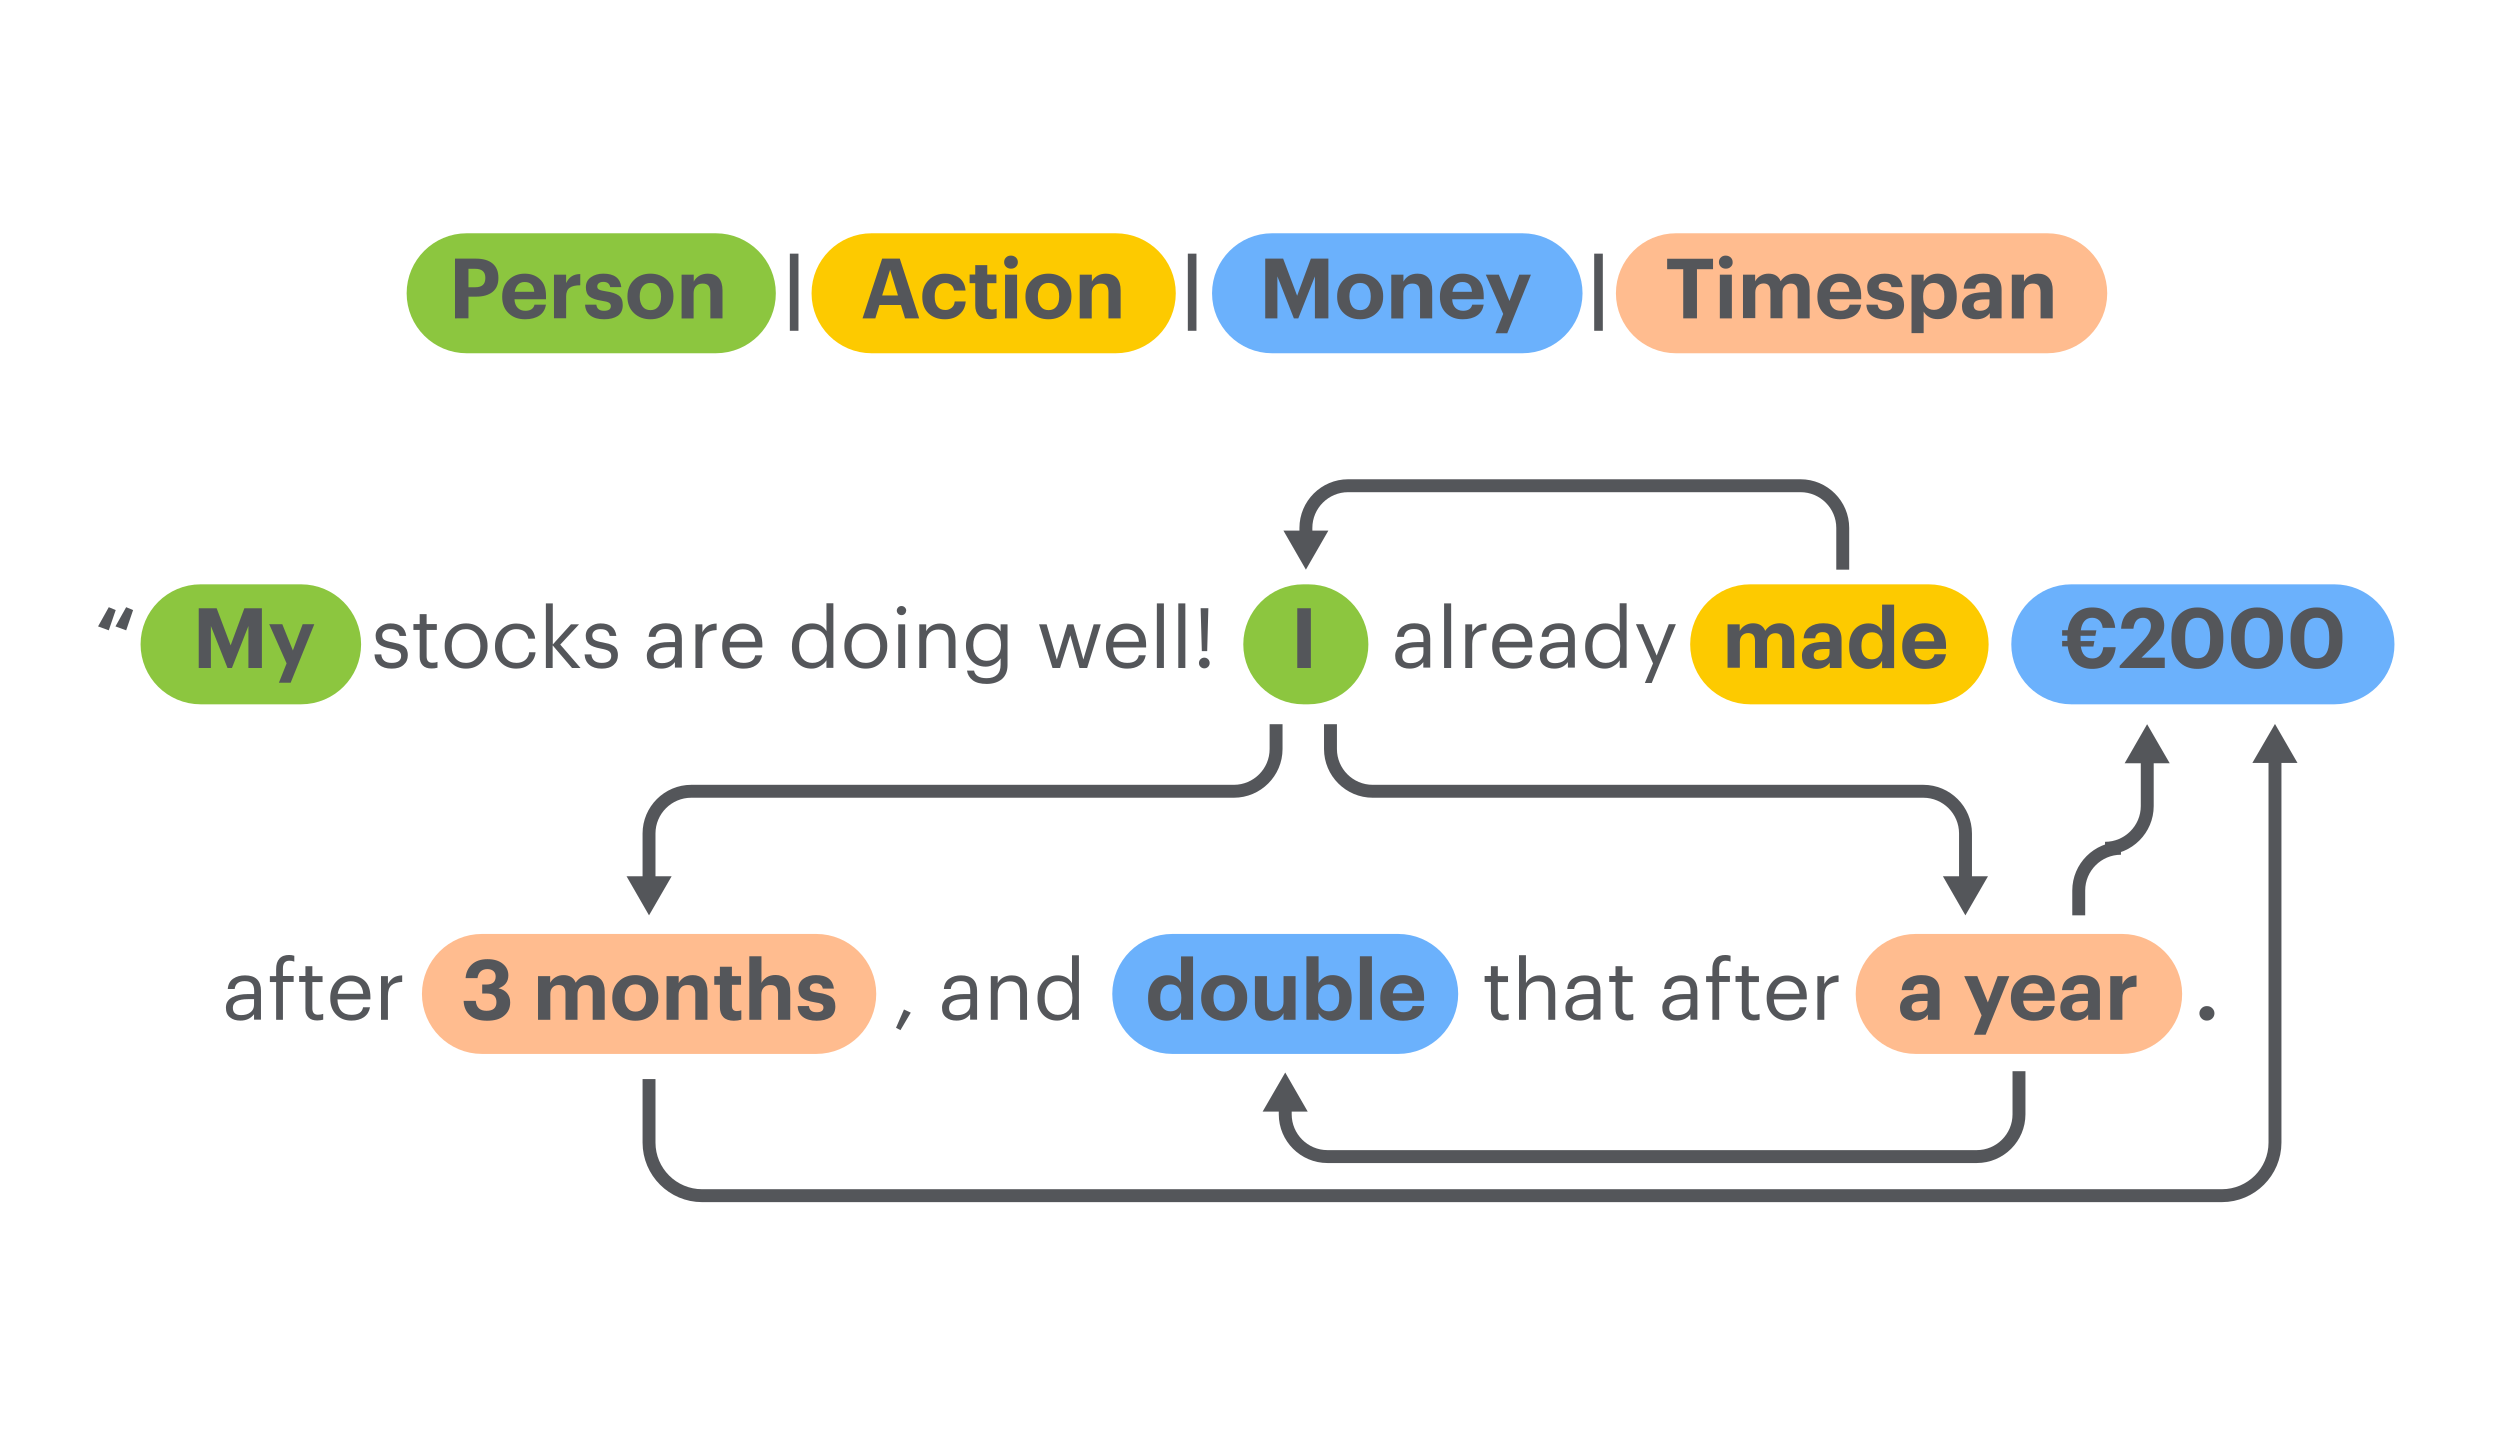 <?xml version="1.0" encoding="utf-8"?>
<!-- Generator: Adobe Illustrator 25.0.1, SVG Export Plug-In . SVG Version: 6.00 Build 0)  -->
<svg version="1.1" xmlns="http://www.w3.org/2000/svg" xmlns:xlink="http://www.w3.org/1999/xlink" x="0px" y="0px"
	 viewBox="0 0 1912.1 1093.6" style="enable-background:new 0 0 1912.1 1093.6;" xml:space="preserve">
<style type="text/css">
	.st0{display:none;fill:#FF0000;}
	.st1{fill:#54565A;}
	.st2{clip-path:url(#SVGID_2_);}
	.st3{clip-path:url(#SVGID_4_);}
	.st4{display:none;}
	.st5{display:inline;}
	.st6{fill:none;stroke:#6BB1FC;stroke-width:57.466;stroke-linecap:round;stroke-miterlimit:10;}
	.st7{fill:none;stroke:#FDCA00;stroke-width:57.466;stroke-linecap:round;stroke-miterlimit:10;}
	.st8{fill:none;stroke:#FFBC8F;stroke-width:57.466;stroke-linecap:round;stroke-miterlimit:10;}
	.st9{fill:none;stroke:#9ED58F;stroke-width:57.466;stroke-linecap:round;stroke-miterlimit:10;}
	.st10{fill:none;stroke:#8CC63F;stroke-width:57.466;stroke-linecap:round;stroke-miterlimit:10;}
	.st11{display:none;fill:none;stroke:#FDCA00;stroke-width:57.466;stroke-linecap:round;stroke-miterlimit:10;}
	.st12{fill:none;stroke:#90FFB1;stroke-width:57.466;stroke-linecap:round;stroke-miterlimit:10;}
	.st13{fill:#8CC63F;stroke:#8CC63F;stroke-width:35.17;stroke-miterlimit:10;}
	.st14{fill:#FDCA00;stroke:#FDCA00;stroke-width:35.17;stroke-miterlimit:10;}
	.st15{fill:#6BB1FC;stroke:#6BB1FC;stroke-width:35.17;stroke-miterlimit:10;}
	.st16{fill:#FFBC8F;stroke:#FFBC8F;stroke-width:35.17;stroke-miterlimit:10;}
	.st17{fill:none;stroke:#54565A;stroke-width:9.881;stroke-miterlimit:10;}
	.st18{fill:#FFBC8F;}
	.st19{opacity:0.25;fill:#E5E5E5;}
	.st20{fill:#FDCA00;}
	.st21{fill:#6BB1FC;}
	.st22{fill:#8CC63F;}
	.st23{fill:none;stroke:#E5E5E5;stroke-width:18;stroke-miterlimit:10;}
	.st24{fill:#E5E5E5;}
</style>
<g id="BG">
</g>
<g id="Tekst">
	<g id="nrom">
	</g>
</g>
<g id="Algo_x5F_1_x5F_Par_x5F_7">
</g>
<g id="Laag_1">
	<g>
		<path class="st13" d="M547.5,252.6H356.9c-15.6,0-28.3-12.7-28.3-28.3v0c0-15.6,12.7-28.3,28.3-28.3h190.6
			c15.6,0,28.3,12.7,28.3,28.3v0C575.9,239.9,563.2,252.6,547.5,252.6z"/>
		<path class="st14" d="M853.4,252.6H666.6c-15.6,0-28.3-12.7-28.3-28.3v0c0-15.6,12.7-28.3,28.3-28.3h186.8
			c15.6,0,28.3,12.7,28.3,28.3v0C881.7,239.9,869.1,252.6,853.4,252.6z"/>
		<path class="st15" d="M1164.4,252.6H972.9c-15.6,0-28.3-12.7-28.3-28.3v0c0-15.6,12.7-28.3,28.3-28.3h191.6
			c15.6,0,28.3,12.7,28.3,28.3v0C1192.7,239.9,1180.1,252.6,1164.4,252.6z"/>
		<path class="st16" d="M1565.8,252.6h-284c-15.6,0-28.3-12.7-28.3-28.3v0c0-15.6,12.7-28.3,28.3-28.3h284
			c15.6,0,28.3,12.7,28.3,28.3v0C1594.1,239.9,1581.4,252.6,1565.8,252.6z"/>
		<g>
			<path class="st1" d="M348,243.5v-45.7h15.8c5.6,0,9.9,1.2,12.9,3.7s4.5,6.1,4.5,10.9v0.3c0,4.7-1.5,8.2-4.5,10.6
				c-3,2.4-7.2,3.6-12.6,3.6h-5.8v16.6H348z M358.3,219.7h5.2c5.2,0,7.7-2.3,7.7-7v-0.3c0-4.5-2.6-6.8-7.7-6.8h-5.2V219.7z"/>
			<path class="st1" d="M401.6,244.2c-5.2,0-9.3-1.5-12.6-4.6c-3.2-3-4.9-7.2-4.9-12.4v-0.5c0-5.2,1.6-9.4,4.9-12.6
				c3.3-3.2,7.4-4.8,12.3-4.8c4.7,0,8.6,1.4,11.7,4.3s4.6,7.1,4.6,12.7v2.6h-24.1c0.1,2.8,0.9,4.9,2.4,6.5c1.4,1.5,3.4,2.3,5.9,2.3
				c4,0,6.3-1.6,7-4.7h8.8c-0.6,3.6-2.2,6.4-5,8.3C409.8,243.2,406.2,244.2,401.6,244.2z M393.7,223.2h14.9c-0.3-5-2.7-7.5-7.3-7.5
				c-2.1,0-3.8,0.6-5.1,1.9C394.9,219,394,220.8,393.7,223.2z"/>
			<path class="st1" d="M423.7,243.5v-33.4h9.3v6.4c2.1-4.6,5.7-6.9,10.8-6.9v8.6c-3.6,0-6.3,0.6-8.1,1.9c-1.8,1.3-2.7,3.5-2.7,6.6
				v16.7H423.7z"/>
			<path class="st1" d="M462,244.2c-4.5,0-8-1-10.5-2.9c-2.5-1.9-3.9-4.7-4-8.3h8.6c0.2,1.6,0.8,2.8,1.7,3.5
				c0.9,0.8,2.3,1.2,4.2,1.2c3.5,0,5.2-1.2,5.2-3.6c0-1.1-0.5-2-1.5-2.6c-1-0.6-2.8-1.1-5.2-1.4c-4.5-0.7-7.7-1.8-9.6-3.3
				s-2.8-3.9-2.8-7.1c0-3.3,1.3-5.9,3.9-7.7c2.6-1.8,5.7-2.7,9.4-2.7c8.4,0,13,3.4,13.8,10.3h-8.5c-0.5-2.7-2.3-4-5.2-4
				c-1.5,0-2.7,0.3-3.5,1c-0.8,0.6-1.2,1.5-1.2,2.5c0,1.1,0.5,1.9,1.4,2.4c0.9,0.5,2.6,0.9,5.1,1.3c4.5,0.6,7.8,1.7,9.9,3.2
				c2.1,1.5,3.1,3.9,3.1,7.3c0,3.6-1.2,6.3-3.7,8.2C469.9,243.3,466.5,244.2,462,244.2z"/>
			<path class="st1" d="M497.5,244.2c-5.1,0-9.3-1.6-12.6-4.7c-3.3-3.1-5-7.3-5-12.4v-0.5c0-5.2,1.7-9.3,5-12.5
				c3.3-3.2,7.5-4.8,12.6-4.8c5.1,0,9.3,1.6,12.6,4.7c3.3,3.1,5,7.3,5,12.4v0.5c0,5.2-1.7,9.4-5,12.5
				C506.8,242.6,502.6,244.2,497.5,244.2z M491.5,234.5c1.4,1.8,3.4,2.7,6,2.7s4.6-0.9,6-2.7s2.1-4.3,2.1-7.5v-0.4
				c0-3.2-0.7-5.7-2.1-7.5c-1.4-1.8-3.4-2.7-6-2.7c-2.6,0-4.6,0.9-6,2.7c-1.4,1.8-2.2,4.2-2.2,7.4v0.5
				C489.3,230.1,490.1,232.6,491.5,234.5z"/>
			<path class="st1" d="M521.3,243.5v-33.4h9.3v5.3c0.9-1.8,2.3-3.2,4.1-4.4c1.9-1.1,4.1-1.7,6.7-1.7c3.5,0,6.2,1.1,8.2,3.2
				c2,2.2,3,5.4,3,9.7v21.3h-9.3v-19.9c0-2.3-0.5-4-1.4-5.1c-0.9-1.1-2.4-1.6-4.5-1.6c-2.1,0-3.8,0.6-5,1.9
				c-1.3,1.3-1.9,3.1-1.9,5.5v19.3H521.3z"/>
			<path class="st1" d="M604.1,253v-59h6.6v59H604.1z"/>
			<path class="st1" d="M659.7,243.5l15-45.7h13.5l14.8,45.7h-10.8l-3.1-10.2h-16.5l-3.1,10.2H659.7z M680.8,206.3l-6.1,19.7h12.1
				L680.8,206.3z"/>
			<path class="st1" d="M722.6,244.2c-5,0-9.1-1.5-12.4-4.5c-3.2-3-4.8-7.2-4.8-12.5v-0.5c0-5.2,1.7-9.4,5-12.6
				c3.3-3.2,7.4-4.8,12.3-4.8c4.3,0,7.8,1,10.8,3.1c2.9,2.1,4.6,5.4,5,9.8h-8.8c-0.6-3.8-2.9-5.7-6.8-5.7c-2.4,0-4.4,0.9-5.8,2.6
				c-1.4,1.7-2.2,4.2-2.2,7.3v0.5c0,3.3,0.7,5.8,2.1,7.6c1.4,1.7,3.4,2.6,6,2.6c1.9,0,3.5-0.6,4.9-1.7c1.3-1.1,2.1-2.7,2.3-4.8h8.4
				c-0.3,4-1.8,7.3-4.6,9.7C731.1,243,727.3,244.2,722.6,244.2z"/>
			<path class="st1" d="M756.6,244.1c-3.5,0-6.2-0.9-8-2.7c-1.8-1.8-2.7-4.4-2.7-7.9v-16.9h-4.3v-6.6h4.3v-7.2h9.2v7.2h7v6.6h-7
				v16.1c0,2.6,1.2,4,3.7,4c1.3,0,2.5-0.2,3.5-0.6v7.2C760.5,243.8,758.6,244.1,756.6,244.1z"/>
			<path class="st1" d="M777,204.1c-1,1-2.3,1.4-3.8,1.4c-1.5,0-2.7-0.5-3.7-1.4s-1.5-2.2-1.5-3.6c0-1.4,0.5-2.7,1.5-3.6
				c1-1,2.2-1.4,3.7-1.4c1.5,0,2.7,0.5,3.8,1.4c1,1,1.5,2.2,1.5,3.6C778.5,201.9,778,203.2,777,204.1z M768.7,243.5v-33.4h9.2v33.4
				H768.7z"/>
			<path class="st1" d="M801.9,244.2c-5.1,0-9.3-1.6-12.6-4.7c-3.3-3.1-5-7.3-5-12.4v-0.5c0-5.2,1.7-9.3,5-12.5s7.5-4.8,12.6-4.8
				c5.1,0,9.3,1.6,12.6,4.7c3.3,3.1,5,7.3,5,12.4v0.5c0,5.2-1.7,9.4-5,12.5C811.3,242.6,807,244.2,801.9,244.2z M796,234.5
				c1.4,1.8,3.4,2.7,6,2.7c2.6,0,4.6-0.9,6-2.7c1.4-1.8,2.1-4.3,2.1-7.5v-0.4c0-3.2-0.7-5.7-2.1-7.5c-1.4-1.8-3.4-2.7-6-2.7
				c-2.6,0-4.6,0.9-6,2.7s-2.2,4.2-2.2,7.4v0.5C793.8,230.1,794.5,232.6,796,234.5z"/>
			<path class="st1" d="M825.8,243.5v-33.4h9.3v5.3c0.9-1.8,2.3-3.2,4.1-4.4c1.9-1.1,4.1-1.7,6.7-1.7c3.4,0,6.2,1.1,8.2,3.2
				c2,2.2,3,5.4,3,9.7v21.3h-9.3v-19.9c0-2.3-0.5-4-1.4-5.1c-0.9-1.1-2.4-1.6-4.5-1.6c-2.1,0-3.8,0.6-5,1.9
				c-1.3,1.3-1.9,3.1-1.9,5.5v19.3H825.8z"/>
			<path class="st1" d="M908.5,253v-59h6.6v59H908.5z"/>
			<path class="st1" d="M967.7,243.5v-45.7h13.7l10.7,28.4l10.5-28.4h13.4v45.7h-10.3v-32.1l-12.7,32.1h-3.4L977,211.4v32.1H967.7z"
				/>
			<path class="st1" d="M1040.3,244.2c-5.1,0-9.3-1.6-12.6-4.7c-3.3-3.1-5-7.3-5-12.4v-0.5c0-5.2,1.7-9.3,5-12.5s7.5-4.8,12.6-4.8
				c5.1,0,9.3,1.6,12.6,4.7c3.3,3.1,5,7.3,5,12.4v0.5c0,5.2-1.7,9.4-5,12.5C1049.6,242.6,1045.4,244.2,1040.3,244.2z M1034.3,234.5
				c1.4,1.8,3.4,2.7,6,2.7c2.6,0,4.6-0.9,6-2.7s2.1-4.3,2.1-7.5v-0.4c0-3.2-0.7-5.7-2.1-7.5c-1.4-1.8-3.4-2.7-6-2.7
				c-2.6,0-4.6,0.9-6,2.7c-1.4,1.8-2.2,4.2-2.2,7.4v0.5C1032.2,230.1,1032.9,232.6,1034.3,234.5z"/>
			<path class="st1" d="M1064.1,243.5v-33.4h9.3v5.3c0.9-1.8,2.3-3.2,4.1-4.4c1.9-1.1,4.1-1.7,6.7-1.7c3.5,0,6.2,1.1,8.2,3.2
				c2,2.2,3,5.4,3,9.7v21.3h-9.3v-19.9c0-2.3-0.5-4-1.4-5.1c-0.9-1.1-2.4-1.6-4.5-1.6c-2.1,0-3.8,0.6-5,1.9
				c-1.3,1.3-1.9,3.1-1.9,5.5v19.3H1064.1z"/>
			<path class="st1" d="M1118.8,244.2c-5.2,0-9.3-1.5-12.6-4.6c-3.2-3-4.9-7.2-4.9-12.4v-0.5c0-5.2,1.6-9.4,4.9-12.6
				s7.4-4.8,12.3-4.8c4.7,0,8.6,1.4,11.7,4.3s4.6,7.1,4.6,12.7v2.6h-24.1c0.1,2.8,0.9,4.9,2.4,6.5c1.4,1.5,3.4,2.3,5.9,2.3
				c4,0,6.3-1.6,7-4.7h8.8c-0.6,3.6-2.2,6.4-5,8.3C1127,243.2,1123.3,244.2,1118.8,244.2z M1110.9,223.2h14.9
				c-0.3-5-2.7-7.5-7.3-7.5c-2.1,0-3.8,0.6-5.1,1.9C1112.1,219,1111.2,220.8,1110.9,223.2z"/>
			<path class="st1" d="M1143.8,254.9l5.9-14.8l-13.3-30h10l8.1,20.1l7.5-20.1h8.9l-18.1,44.8H1143.8z"/>
			<path class="st1" d="M1219.3,253v-59h6.6v59H1219.3z"/>
			<path class="st1" d="M1287.4,243.5v-37.6h-12.3v-8h35.1v8h-12.3v37.6H1287.4z"/>
			<path class="st1" d="M1323.7,204.1c-1,1-2.3,1.4-3.8,1.4c-1.5,0-2.7-0.5-3.7-1.4c-1-1-1.5-2.2-1.5-3.6c0-1.4,0.5-2.7,1.5-3.6
				c1-1,2.2-1.4,3.7-1.4c1.5,0,2.7,0.5,3.8,1.4c1,1,1.5,2.2,1.5,3.6C1325.3,201.9,1324.8,203.2,1323.7,204.1z M1315.4,243.5v-33.4
				h9.2v33.4H1315.4z"/>
			<path class="st1" d="M1333.1,243.5v-33.4h9.3v5.1c0.9-1.7,2.2-3.1,4-4.2s3.9-1.7,6.2-1.7c4.6,0,7.8,1.9,9.3,5.8
				c2.6-3.9,6.3-5.8,11.2-5.8c3.3,0,5.9,1.1,8,3.2c2,2.1,3,5.3,3,9.6v21.4h-9.2v-20.4c0-4.1-1.7-6.2-5.2-6.2c-1.9,0-3.4,0.6-4.6,1.8
				c-1.2,1.2-1.8,2.9-1.8,5v19.7h-9.2v-20.4c0-4.1-1.7-6.2-5.2-6.2c-1.9,0-3.4,0.6-4.6,1.8c-1.2,1.2-1.8,2.9-1.8,5v19.7H1333.1z"/>
			<path class="st1" d="M1407.5,244.2c-5.2,0-9.3-1.5-12.6-4.6c-3.2-3-4.9-7.2-4.9-12.4v-0.5c0-5.2,1.6-9.4,4.9-12.6
				s7.4-4.8,12.3-4.8c4.7,0,8.6,1.4,11.7,4.3s4.6,7.1,4.6,12.7v2.6h-24.1c0.1,2.8,0.9,4.9,2.4,6.5c1.4,1.5,3.4,2.3,5.9,2.3
				c4,0,6.3-1.6,7-4.7h8.8c-0.6,3.6-2.2,6.4-5,8.3C1415.7,243.2,1412,244.2,1407.5,244.2z M1399.6,223.2h14.9
				c-0.3-5-2.7-7.5-7.3-7.5c-2.1,0-3.8,0.6-5.1,1.9C1400.7,219,1399.9,220.8,1399.6,223.2z"/>
			<path class="st1" d="M1442,244.2c-4.5,0-8-1-10.5-2.9c-2.5-1.9-3.9-4.7-4-8.3h8.6c0.2,1.6,0.8,2.8,1.7,3.5
				c0.9,0.8,2.3,1.2,4.2,1.2c3.5,0,5.2-1.2,5.2-3.6c0-1.1-0.5-2-1.5-2.6c-1-0.6-2.8-1.1-5.2-1.4c-4.5-0.7-7.7-1.8-9.6-3.3
				s-2.8-3.9-2.8-7.1c0-3.3,1.3-5.9,3.9-7.7c2.6-1.8,5.7-2.7,9.4-2.7c8.4,0,13,3.4,13.8,10.3h-8.5c-0.5-2.7-2.3-4-5.2-4
				c-1.5,0-2.7,0.3-3.5,1c-0.8,0.6-1.2,1.5-1.2,2.5c0,1.1,0.5,1.9,1.4,2.4c0.9,0.5,2.6,0.9,5.1,1.3c4.5,0.6,7.8,1.7,9.9,3.2
				c2.1,1.5,3.1,3.9,3.1,7.3c0,3.6-1.2,6.3-3.7,8.2C1450,243.3,1446.5,244.2,1442,244.2z"/>
			<path class="st1" d="M1462,254.9v-44.8h9.3v5.2c1-1.7,2.4-3.1,4.3-4.3c1.9-1.1,4-1.7,6.4-1.7c4.3,0,7.8,1.5,10.5,4.5
				s4.1,7.2,4.1,12.6v0.5c0,5.4-1.4,9.6-4.1,12.6c-2.7,3.1-6.2,4.6-10.5,4.6c-2.5,0-4.6-0.5-6.5-1.6c-1.9-1.1-3.3-2.5-4.2-4.2v16.5
				H1462z M1479.2,237c2.6,0,4.5-0.9,5.9-2.6c1.4-1.7,2-4.2,2-7.4v-0.5c0-3.3-0.7-5.8-2.2-7.5c-1.4-1.7-3.4-2.6-5.8-2.6
				c-2.5,0-4.5,0.9-6,2.6c-1.5,1.7-2.2,4.2-2.2,7.5v0.5c0,3.3,0.7,5.8,2.2,7.4C1474.5,236.1,1476.6,237,1479.2,237z"/>
			<path class="st1" d="M1511.7,244.2c-3.3,0-6-0.8-8-2.5c-2.1-1.7-3.1-4.2-3.1-7.5c0-7.2,5.8-10.7,17.4-10.7h3.8v-1.3
				c0-2.1-0.4-3.6-1.2-4.6c-0.8-1-2.2-1.5-4.2-1.5c-3.4,0-5.3,1.6-5.7,4.7h-8.8c0.3-3.8,1.7-6.6,4.5-8.6c2.7-1.9,6.2-2.9,10.5-2.9
				c9.3,0,14,4.1,14,12.4v21.8h-9v-4C1519.5,242.6,1516.2,244.2,1511.7,244.2z M1514.4,237.7c2.1,0,3.8-0.5,5.2-1.6
				c1.4-1.1,2-2.5,2-4.3V229h-3.6c-2.8,0-4.9,0.4-6.4,1.1c-1.4,0.7-2.1,1.9-2.1,3.6C1509.6,236.4,1511.2,237.7,1514.4,237.7z"/>
			<path class="st1" d="M1538.7,243.5v-33.4h9.3v5.3c0.9-1.8,2.3-3.2,4.1-4.4c1.9-1.1,4.1-1.7,6.7-1.7c3.5,0,6.2,1.1,8.2,3.2
				c2,2.2,3,5.4,3,9.7v21.3h-9.3v-19.9c0-2.3-0.5-4-1.4-5.1c-0.9-1.1-2.4-1.6-4.5-1.6c-2.1,0-3.8,0.6-5,1.9
				c-1.3,1.3-1.9,3.1-1.9,5.5v19.3H1538.7z"/>
		</g>
	</g>
	<path class="st15" d="M1069.4,788.5H896.6c-15.6,0-28.3-12.7-28.3-28.3v0c0-15.6,12.7-28.3,28.3-28.3h172.8
		c15.6,0,28.3,12.7,28.3,28.3v0C1097.7,775.9,1085,788.5,1069.4,788.5z"/>
	<path class="st16" d="M624.3,788.5H368.6c-15.6,0-28.3-12.7-28.3-28.3v0c0-15.6,12.7-28.3,28.3-28.3h255.7
		c15.6,0,28.3,12.7,28.3,28.3v0C652.6,775.9,639.9,788.5,624.3,788.5z"/>
	<path class="st16" d="M1623.1,788.5h-157.9c-15.6,0-28.3-12.7-28.3-28.3v0c0-15.6,12.7-28.3,28.3-28.3h157.9
		c15.6,0,28.3,12.7,28.3,28.3v0C1651.5,775.9,1638.8,788.5,1623.1,788.5z"/>
	<path class="st13" d="M230.3,521.1h-76.9c-15.6,0-28.3-12.7-28.3-28.3v0c0-15.6,12.7-28.3,28.3-28.3h76.9
		c15.6,0,28.3,12.7,28.3,28.3v0C258.6,508.4,245.9,521.1,230.3,521.1z"/>
	<path class="st15" d="M1785.5,521.1h-201.3c-15.6,0-28.3-12.7-28.3-28.3v0c0-15.6,12.7-28.3,28.3-28.3h201.3
		c15.6,0,28.3,12.7,28.3,28.3v0C1813.9,508.4,1801.2,521.1,1785.5,521.1z"/>
	<path class="st14" d="M1475.1,521.1h-136.5c-15.6,0-28.3-12.7-28.3-28.3v0c0-15.6,12.7-28.3,28.3-28.3h136.5
		c15.6,0,28.3,12.7,28.3,28.3v0C1503.4,508.4,1490.7,521.1,1475.1,521.1z"/>
	<path class="st13" d="M1000.7,521.1h-3.9c-15.6,0-28.3-12.7-28.3-28.3v0c0-15.6,12.7-28.3,28.3-28.3h3.9
		c15.6,0,28.3,12.7,28.3,28.3v0C1029.1,508.4,1016.4,521.1,1000.7,521.1z"/>
	<g>
		<path class="st1" d="M83.2,482.1l-8.2-3l8.2-14.7l5.3,2.2L83.2,482.1z M96.5,482.1l-8.2-3l8.2-14.7l5.3,2.2L96.5,482.1z"/>
		<path class="st1" d="M152,510.9v-45.7h13.7l10.7,28.4l10.5-28.4h13.4v45.7h-10.3v-32.1l-12.6,32.1H174l-12.7-32.1v32.1H152z"/>
		<path class="st1" d="M213.3,522.2l5.9-14.8l-13.3-30h10l8.1,20.1l7.5-20.1h8.9l-18.1,44.8H213.3z"/>
		<path class="st1" d="M299.5,511.4c-4,0-7.1-1-9.4-2.9c-2.3-1.9-3.5-4.6-3.7-8h5.2c0.4,4.3,3,6.5,7.9,6.5c4.9,0,7.3-1.8,7.3-5.3
			c0-1.7-0.6-2.9-1.8-3.7c-1.2-0.8-3.2-1.4-6-1.9c-4.3-0.8-7.4-1.9-9.1-3.4c-1.7-1.4-2.6-3.6-2.6-6.5s1.2-5.2,3.5-6.9
			c2.3-1.7,4.9-2.5,7.8-2.5c7.2,0,11.3,3.2,12.1,9.6h-5.1c-0.4-1.8-1.1-3.2-2.2-4c-1.1-0.8-2.7-1.2-4.8-1.2c-1.9,0-3.5,0.4-4.6,1.3
			c-1.1,0.9-1.7,2-1.7,3.5c0,1.5,0.5,2.7,1.6,3.4s3.1,1.4,6.2,1.9c2,0.4,3.6,0.8,4.8,1.1c1.2,0.4,2.4,0.9,3.6,1.6
			c1.2,0.7,2,1.7,2.6,2.8c0.5,1.2,0.8,2.6,0.8,4.3c0,3.1-1.1,5.6-3.2,7.4C306.5,510.5,303.5,511.4,299.5,511.4z"/>
		<path class="st1" d="M330,511.3c-2.9,0-5.2-0.8-6.7-2.4c-1.5-1.6-2.3-3.7-2.3-6.5v-20.6h-4.8v-4.5h4.8v-7.6h5.3v7.6h7.8v4.5h-7.8
			V502c0,3.2,1.4,4.9,4.2,4.9c1.5,0,2.9-0.2,4.1-0.7v4.5C333.2,511.1,331.7,511.3,330,511.3z"/>
		<path class="st1" d="M356.4,511.4c-4.7,0-8.6-1.6-11.7-4.8c-3.1-3.2-4.6-7.3-4.6-12.2v-0.5c0-5,1.5-9.1,4.6-12.3
			c3.1-3.2,7-4.8,11.8-4.8c4.8,0,8.7,1.6,11.8,4.8c3.1,3.2,4.6,7.3,4.6,12.2v0.5c0,5-1.6,9.1-4.7,12.3
			C365.1,509.9,361.1,511.4,356.4,511.4z M356.4,507c3.3,0,6-1.2,8-3.5s3-5.3,3-9.1V494c0-3.9-1-7-3-9.3c-2-2.3-4.6-3.5-8-3.5
			c-3.4,0-6,1.1-8,3.5c-2,2.3-2.9,5.4-2.9,9.2v0.5c0,3.8,1,6.9,2.9,9.2C350.4,505.9,353,507,356.4,507z"/>
		<path class="st1" d="M394.9,511.4c-4.7,0-8.6-1.5-11.7-4.6c-3.1-3.1-4.6-7.2-4.6-12.3V494c0-5,1.6-9.1,4.7-12.3s7-4.8,11.5-4.8
			c3.8,0,7.1,0.9,9.8,2.8c2.7,1.9,4.3,4.8,4.7,8.8h-5.2c-0.8-4.9-3.9-7.3-9.3-7.3c-3.1,0-5.7,1.2-7.7,3.5c-2,2.3-3,5.4-3,9.2v0.5
			c0,4,1,7.1,3,9.3c2,2.2,4.6,3.3,8,3.3c2.5,0,4.7-0.7,6.5-2.1c1.8-1.4,2.8-3.4,3.1-6h4.9c-0.3,3.7-1.9,6.7-4.6,9
			C402.2,510.3,398.9,511.4,394.9,511.4z"/>
		<path class="st1" d="M417.5,510.9v-49.4h5.3v31.4l13.9-15.4h6.2L428.5,493l15.5,17.9h-6.5l-14.8-17.3v17.3H417.5z"/>
		<path class="st1" d="M460.2,511.4c-4,0-7.1-1-9.4-2.9c-2.3-1.9-3.5-4.6-3.7-8h5.2c0.4,4.3,3,6.5,7.9,6.5c4.9,0,7.3-1.8,7.3-5.3
			c0-1.7-0.6-2.9-1.8-3.7c-1.2-0.8-3.2-1.4-6-1.9c-4.3-0.8-7.4-1.9-9.1-3.4c-1.7-1.4-2.6-3.6-2.6-6.5s1.2-5.2,3.5-6.9
			c2.3-1.7,4.9-2.5,7.8-2.5c7.2,0,11.3,3.2,12.1,9.6h-5.1c-0.4-1.8-1.1-3.2-2.2-4c-1.1-0.8-2.7-1.2-4.8-1.2c-1.9,0-3.5,0.4-4.6,1.3
			c-1.1,0.9-1.7,2-1.7,3.5c0,1.5,0.5,2.7,1.6,3.4s3.1,1.4,6.2,1.9c2,0.4,3.6,0.8,4.8,1.1c1.2,0.4,2.4,0.9,3.6,1.6
			c1.2,0.7,2,1.7,2.6,2.8c0.5,1.2,0.8,2.6,0.8,4.3c0,3.1-1.1,5.6-3.2,7.4C467.2,510.5,464.1,511.4,460.2,511.4z"/>
		<path class="st1" d="M505.8,511.4c-3.3,0-6-0.8-8-2.5c-2.1-1.6-3.1-4.1-3.1-7.4c0-3.6,1.6-6.2,4.8-7.9c3.2-1.7,7.2-2.5,12-2.5h4.8
			v-2.4c0-2.7-0.6-4.6-1.7-5.8c-1.1-1.2-2.9-1.8-5.5-1.8c-4.6,0-7.2,2-7.7,6h-5.3c0.3-3.6,1.7-6.2,4.2-7.9c2.5-1.7,5.5-2.5,9-2.5
			c8.1,0,12.2,4,12.2,11.9v22h-5.3v-4.2C513.6,509.8,510.2,511.4,505.8,511.4z M506.3,507.2c2.9,0,5.3-0.7,7.1-2.1
			c1.9-1.4,2.8-3.4,2.8-5.9V495h-4.6c-7.8,0-11.6,2.2-11.6,6.6C500,505.3,502.1,507.2,506.3,507.2z"/>
		<path class="st1" d="M531.9,510.9v-33.4h5.3v6c1.1-2.1,2.6-3.7,4.2-4.8c1.7-1.1,3.9-1.7,6.7-1.8v5c-3.7,0.2-6.4,1-8.2,2.6
			c-1.8,1.5-2.7,4.2-2.7,8.1v18.3H531.9z"/>
		<path class="st1" d="M568.6,511.4c-4.8,0-8.7-1.5-11.7-4.6c-3-3.1-4.5-7.2-4.5-12.3V494c0-5,1.5-9.1,4.4-12.3
			c2.9-3.2,6.7-4.8,11.3-4.8c4.3,0,7.8,1.4,10.7,4.1c2.9,2.7,4.3,6.9,4.3,12.5v1.7H558c0.1,3.8,1.1,6.8,2.9,8.8c1.8,2,4.4,3,7.8,3
			c5.2,0,8.2-1.9,8.9-5.8h5.3c-0.6,3.3-2.1,5.8-4.7,7.6C575.7,510.6,572.5,511.4,568.6,511.4z M558.2,490.9h19.5
			c-0.5-6.4-3.7-9.6-9.6-9.6c-2.7,0-4.9,0.9-6.6,2.6C559.7,485.6,558.6,487.9,558.2,490.9z"/>
		<path class="st1" d="M620.8,511.4c-4.5,0-8.1-1.5-10.9-4.5c-2.8-3-4.2-7-4.2-12.1v-0.5c0-5.1,1.4-9.3,4.3-12.6
			c2.9-3.3,6.6-4.9,11.2-4.9c4.9,0,8.6,2,10.9,5.9v-21.3h5.3v49.4h-5.3v-5.8c-1,1.7-2.6,3.2-4.7,4.4
			C625.3,510.8,623.1,511.4,620.8,511.4z M621.3,507c3.3,0,5.9-1.1,8-3.2c2-2.2,3.1-5.3,3.1-9.4v-0.5c0-4.2-0.9-7.3-2.8-9.4
			c-1.9-2.1-4.5-3.2-7.8-3.2c-3.3,0-5.9,1.1-7.8,3.4c-1.9,2.2-2.8,5.4-2.8,9.4v0.5c0,4,0.9,7.1,2.8,9.3
			C615.9,506,618.4,507,621.3,507z"/>
		<path class="st1" d="M662.1,511.4c-4.7,0-8.6-1.6-11.7-4.8c-3.1-3.2-4.6-7.3-4.6-12.2v-0.5c0-5,1.5-9.1,4.6-12.3
			c3.1-3.2,7-4.8,11.8-4.8c4.8,0,8.7,1.6,11.8,4.8c3.1,3.2,4.6,7.3,4.6,12.2v0.5c0,5-1.6,9.1-4.7,12.3
			C670.8,509.9,666.9,511.4,662.1,511.4z M662.2,507c3.3,0,6-1.2,8-3.5s3-5.3,3-9.1V494c0-3.9-1-7-3-9.3c-2-2.3-4.6-3.5-8-3.5
			c-3.4,0-6,1.1-8,3.5c-2,2.3-2.9,5.4-2.9,9.2v0.5c0,3.8,1,6.9,2.9,9.2C656.1,505.9,658.8,507,662.2,507z"/>
		<path class="st1" d="M692,469.5c-0.7,0.7-1.5,1-2.5,1c-0.9,0-1.8-0.3-2.5-1c-0.7-0.7-1.1-1.5-1.1-2.5c0-1,0.4-1.8,1.1-2.5
			c0.7-0.7,1.5-1,2.5-1c0.9,0,1.8,0.3,2.5,1c0.7,0.7,1.1,1.5,1.1,2.5C693,468,692.7,468.8,692,469.5z M687,510.9v-33.4h5.3v33.4H687
			z"/>
		<path class="st1" d="M703.1,510.9v-33.4h5.3v5.3c0.8-1.7,2.2-3.1,4-4.2c1.9-1.1,4.1-1.7,6.7-1.7c3.7,0,6.5,1.1,8.6,3.3
			c2.1,2.2,3.1,5.6,3.1,10.2v20.5h-5.3V490c0-2.9-0.6-5.1-1.9-6.5c-1.3-1.4-3.3-2-5.9-2c-2.6,0-4.8,0.8-6.6,2.4
			c-1.8,1.6-2.7,3.9-2.7,6.7v20.3H703.1z"/>
		<path class="st1" d="M754.7,523.1c-4.6,0-8.2-0.9-10.7-2.8c-2.5-1.9-4-4.4-4.4-7.4h5.4c0.8,3.9,4,5.8,9.6,5.8c3.4,0,6-0.8,7.9-2.5
			c1.9-1.7,2.8-4.3,2.8-7.8v-4.9c-1,1.7-2.6,3.2-4.7,4.5c-2.1,1.2-4.3,1.9-6.6,1.9c-4.4,0-8-1.5-10.9-4.5c-2.9-3-4.3-6.8-4.3-11.4
			v-0.4c0-4.6,1.5-8.6,4.4-11.8c2.9-3.2,6.7-4.8,11.2-4.8c4.9,0,8.6,2,10.9,5.9v-5.4h5.3v31.2c0,4.7-1.5,8.3-4.4,10.8
			C763.3,521.8,759.5,523.1,754.7,523.1z M754.6,505.4c3.2,0,5.8-1.1,7.9-3.2s3.1-5,3.1-8.7v-0.4c0-3.7-0.9-6.6-2.8-8.7
			c-1.9-2.1-4.5-3.1-7.8-3.1c-3.3,0-5.9,1.1-7.8,3.3c-1.9,2.2-2.8,5.1-2.8,8.7v0.5c0,3.5,1,6.4,3,8.5S751.7,505.4,754.6,505.4z"/>
		<path class="st1" d="M805,510.9l-10.3-33.4h5.8l7.8,26.9l8.1-26.9h4.6l7.6,26.9l7.9-26.9h5.4l-10.4,33.4h-5.9l-7-25l-7.8,25H805z"
			/>
		<path class="st1" d="M862.1,511.4c-4.8,0-8.7-1.5-11.7-4.6c-3-3.1-4.5-7.2-4.5-12.3V494c0-5,1.5-9.1,4.4-12.3
			c2.9-3.2,6.7-4.8,11.3-4.8c4.3,0,7.8,1.4,10.7,4.1c2.9,2.7,4.3,6.9,4.3,12.5v1.7h-25.2c0.1,3.8,1.1,6.8,2.9,8.8c1.8,2,4.4,3,7.8,3
			c5.2,0,8.2-1.9,8.9-5.8h5.3c-0.6,3.3-2.1,5.8-4.7,7.6C869.1,510.6,865.9,511.4,862.1,511.4z M851.6,490.9h19.5
			c-0.5-6.4-3.7-9.6-9.6-9.6c-2.7,0-4.9,0.9-6.6,2.6C853.2,485.6,852.1,487.9,851.6,490.9z"/>
		<path class="st1" d="M884.8,510.9v-49.4h5.4v49.4H884.8z"/>
		<path class="st1" d="M901.2,510.9v-49.4h5.4v49.4H901.2z"/>
		<path class="st1" d="M924,510c-0.8,0.8-1.8,1.2-2.9,1.2c-1.1,0-2.1-0.4-2.9-1.2c-0.8-0.8-1.2-1.8-1.2-2.9c0-1.1,0.4-2.1,1.2-2.9
			c0.8-0.8,1.8-1.2,2.9-1.2c1.1,0,2.1,0.4,2.9,1.2c0.8,0.8,1.2,1.8,1.2,2.9C925.2,508.2,924.8,509.2,924,510z M919.2,498l-0.9-32.8
			h5.9l-0.9,32.8H919.2z"/>
		<path class="st1" d="M992.2,510.9v-45.7h10.4v45.7H992.2z"/>
		<path class="st1" d="M1078.2,511.4c-3.3,0-6-0.8-8-2.5c-2.1-1.6-3.1-4.1-3.1-7.4c0-3.6,1.6-6.2,4.8-7.9c3.2-1.7,7.2-2.5,12-2.5
			h4.8v-2.4c0-2.7-0.6-4.6-1.7-5.8c-1.1-1.2-2.9-1.8-5.5-1.8c-4.6,0-7.2,2-7.7,6h-5.3c0.3-3.6,1.7-6.2,4.2-7.9
			c2.5-1.7,5.5-2.5,9-2.5c8.1,0,12.2,4,12.2,11.9v22h-5.3v-4.2C1086.1,509.8,1082.6,511.4,1078.2,511.4z M1078.8,507.2
			c2.9,0,5.3-0.7,7.1-2.1s2.8-3.4,2.8-5.9V495h-4.6c-7.8,0-11.6,2.2-11.6,6.6C1072.4,505.3,1074.5,507.2,1078.8,507.2z"/>
		<path class="st1" d="M1104.5,510.9v-49.4h5.4v49.4H1104.5z"/>
		<path class="st1" d="M1120.7,510.9v-33.4h5.3v6c1.2-2.1,2.6-3.7,4.2-4.8s3.9-1.7,6.7-1.8v5c-3.7,0.2-6.4,1-8.2,2.6
			c-1.8,1.5-2.7,4.2-2.7,8.1v18.3H1120.7z"/>
		<path class="st1" d="M1157.5,511.4c-4.8,0-8.7-1.5-11.7-4.6s-4.5-7.2-4.5-12.3V494c0-5,1.5-9.1,4.4-12.3c2.9-3.2,6.7-4.8,11.3-4.8
			c4.3,0,7.8,1.4,10.7,4.1s4.3,6.9,4.3,12.5v1.7h-25.2c0.1,3.8,1.1,6.8,2.9,8.8c1.8,2,4.4,3,7.8,3c5.2,0,8.2-1.9,8.9-5.8h5.3
			c-0.6,3.3-2.1,5.8-4.7,7.6C1164.5,510.6,1161.3,511.4,1157.5,511.4z M1147,490.9h19.5c-0.5-6.4-3.7-9.6-9.6-9.6
			c-2.7,0-4.9,0.9-6.6,2.6C1148.6,485.6,1147.5,487.9,1147,490.9z"/>
		<path class="st1" d="M1188.8,511.4c-3.3,0-6-0.8-8-2.5c-2.1-1.6-3.1-4.1-3.1-7.4c0-3.6,1.6-6.2,4.8-7.9c3.2-1.7,7.2-2.5,12-2.5
			h4.8v-2.4c0-2.7-0.6-4.6-1.7-5.8c-1.1-1.2-2.9-1.8-5.5-1.8c-4.6,0-7.2,2-7.7,6h-5.3c0.3-3.6,1.7-6.2,4.2-7.9
			c2.5-1.7,5.5-2.5,9-2.5c8.1,0,12.2,4,12.2,11.9v22h-5.3v-4.2C1196.6,509.8,1193.2,511.4,1188.8,511.4z M1189.3,507.2
			c2.9,0,5.3-0.7,7.1-2.1s2.8-3.4,2.8-5.9V495h-4.6c-7.8,0-11.6,2.2-11.6,6.6C1183,505.3,1185.1,507.2,1189.3,507.2z"/>
		<path class="st1" d="M1227.5,511.4c-4.5,0-8.1-1.5-10.9-4.5c-2.8-3-4.2-7-4.2-12.1v-0.5c0-5.1,1.4-9.3,4.3-12.6
			c2.9-3.3,6.6-4.9,11.2-4.9c4.9,0,8.6,2,10.9,5.9v-21.3h5.3v49.4h-5.3v-5.8c-1,1.7-2.6,3.2-4.7,4.4
			C1232.1,510.8,1229.8,511.4,1227.5,511.4z M1228.1,507c3.3,0,5.9-1.1,8-3.2c2-2.2,3.1-5.3,3.1-9.4v-0.5c0-4.2-0.9-7.3-2.8-9.4
			c-1.9-2.1-4.5-3.2-7.8-3.2c-3.3,0-5.9,1.1-7.8,3.4c-1.9,2.2-2.8,5.4-2.8,9.4v0.5c0,4,0.9,7.1,2.8,9.3
			C1222.6,506,1225.1,507,1228.1,507z"/>
		<path class="st1" d="M1258,522.5l6.3-15.1l-13.1-30h5.7l10.2,24l9.3-24h5.4l-18.5,45H1258z"/>
		<path class="st1" d="M1321.3,510.9v-33.4h9.3v5.1c0.9-1.7,2.2-3.1,4-4.2s3.9-1.7,6.2-1.7c4.6,0,7.8,1.9,9.3,5.8
			c2.6-3.9,6.3-5.8,11.2-5.8c3.3,0,5.9,1.1,8,3.2c2,2.1,3,5.3,3,9.6v21.4h-9.2v-20.4c0-4.1-1.7-6.2-5.2-6.2c-1.9,0-3.4,0.6-4.6,1.8
			c-1.2,1.2-1.8,2.9-1.8,5v19.7h-9.2v-20.4c0-4.1-1.7-6.2-5.2-6.2c-1.9,0-3.4,0.6-4.6,1.8c-1.2,1.2-1.8,2.9-1.8,5v19.7H1321.3z"/>
		<path class="st1" d="M1389.3,511.6c-3.3,0-6-0.8-8-2.5c-2.1-1.7-3.1-4.2-3.1-7.5c0-7.2,5.8-10.7,17.4-10.7h3.8v-1.3
			c0-2.1-0.4-3.6-1.2-4.6c-0.8-1-2.2-1.5-4.2-1.5c-3.4,0-5.3,1.6-5.7,4.7h-8.8c0.3-3.8,1.7-6.6,4.5-8.6c2.7-1.9,6.2-2.9,10.5-2.9
			c9.3,0,14,4.1,14,12.4v21.8h-9v-4C1397.1,510,1393.8,511.6,1389.3,511.6z M1392.1,505.1c2.1,0,3.8-0.5,5.2-1.6
			c1.4-1.1,2-2.5,2-4.3v-2.8h-3.6c-2.8,0-4.9,0.4-6.4,1.1c-1.4,0.7-2.1,1.9-2.1,3.6C1387.2,503.8,1388.8,505.1,1392.1,505.1z"/>
		<path class="st1" d="M1428.8,511.6c-4.2,0-7.7-1.5-10.4-4.4c-2.7-3-4.1-7.1-4.1-12.5v-0.5c0-5.4,1.4-9.6,4.1-12.7
			c2.7-3.1,6.3-4.7,10.6-4.7c4.9,0,8.5,1.9,10.5,5.7v-20.1h9.2v48.6h-9.2v-5.6c-0.9,1.8-2.3,3.3-4.3,4.5
			C1433.3,511,1431.2,511.6,1428.8,511.6z M1431.6,504.3c2.5,0,4.5-0.9,6-2.6c1.5-1.7,2.2-4.2,2.2-7.5v-0.5c0-3.3-0.7-5.8-2.1-7.5
			c-1.4-1.7-3.4-2.6-5.9-2.6c-2.6,0-4.6,0.9-6,2.6c-1.4,1.7-2.1,4.2-2.1,7.6v0.5c0,3.2,0.7,5.7,2.1,7.4
			C1427.3,503.5,1429.2,504.3,1431.6,504.3z"/>
		<path class="st1" d="M1472.4,511.6c-5.2,0-9.3-1.5-12.6-4.6c-3.2-3-4.9-7.2-4.9-12.4v-0.5c0-5.2,1.6-9.4,4.9-12.6
			s7.4-4.8,12.3-4.8c4.7,0,8.6,1.4,11.7,4.3s4.6,7.1,4.6,12.7v2.6h-24.1c0.1,2.8,0.9,4.9,2.4,6.5c1.4,1.5,3.4,2.3,5.9,2.3
			c4,0,6.3-1.6,7-4.7h8.8c-0.6,3.6-2.2,6.4-5,8.3C1480.6,510.6,1477,511.6,1472.4,511.6z M1464.5,490.5h14.9c-0.3-5-2.7-7.5-7.3-7.5
			c-2.1,0-3.8,0.6-5.1,1.9C1465.7,486.3,1464.8,488.2,1464.5,490.5z"/>
		<path class="st1" d="M1577.2,486.2V482h4.3c0.7-5.2,2.7-9.4,6-12.6c3.3-3.2,7.6-4.8,12.8-4.8c5.1,0,9.2,1.3,12.2,4
			c3,2.7,4.8,6.5,5.3,11.6h-9.6c-0.3-2.5-1.2-4.4-2.6-5.7s-3.2-2-5.4-2c-2.5,0-4.4,0.8-5.9,2.5s-2.4,4-2.8,7.1h11.9l-0.8,4.2h-11.3
			v4h10.6l-0.8,4.2h-9.6c0.9,6.1,3.8,9.1,8.8,9.1c4.8,0,7.6-2.9,8.4-8.6h9.5c-0.6,5.3-2.4,9.4-5.5,12.3s-7.3,4.3-12.6,4.3
			c-5.3,0-9.6-1.6-12.8-4.7c-3.2-3.1-5.2-7.3-5.8-12.5h-4.3v-4.2h4v-4H1577.2z"/>
		<path class="st1" d="M1621.2,510.9v-1.7l16.7-17.7c2.4-2.5,4.2-4.8,5.4-6.8c1.2-2,1.8-4,1.8-6c0-1.9-0.5-3.4-1.6-4.5
			c-1-1.1-2.5-1.7-4.5-1.7c-4.2,0-6.6,2.8-7.3,8.4h-9.4c0.3-5.2,1.9-9.3,4.9-12.1c3-2.8,7.1-4.2,12.2-4.2c5,0,8.9,1.3,11.7,3.8
			c2.8,2.5,4.2,5.9,4.2,10.1c0,2.9-0.7,5.6-2.2,8.1c-1.5,2.6-3.7,5.2-6.6,8l-8.6,8.4h17.8v7.9H1621.2z"/>
		<path class="st1" d="M1680.7,511.6c-6.1,0-10.9-2-14.5-6c-3.6-4-5.4-9.5-5.4-16.4V487c0-6.9,1.8-12.4,5.5-16.4c3.7-4,8.5-6,14.4-6
			c6,0,10.8,2,14.4,5.9c3.6,3.9,5.4,9.4,5.4,16.4v2.1c0,7-1.8,12.5-5.3,16.6C1691.8,509.5,1686.9,511.6,1680.7,511.6z M1681,503.4
			c6.3,0,9.4-4.8,9.4-14.5v-2c0-4.6-0.8-8.2-2.4-10.7c-1.6-2.5-4-3.7-7.1-3.7c-6.4,0-9.6,4.8-9.6,14.4v2.2
			C1671.2,498.7,1674.5,503.4,1681,503.4z"/>
		<path class="st1" d="M1726.3,511.6c-6.1,0-10.9-2-14.5-6c-3.6-4-5.4-9.5-5.4-16.4V487c0-6.9,1.8-12.4,5.5-16.4c3.7-4,8.5-6,14.4-6
			c6,0,10.8,2,14.4,5.9c3.6,3.9,5.4,9.4,5.4,16.4v2.1c0,7-1.8,12.5-5.3,16.6C1737.3,509.5,1732.5,511.6,1726.3,511.6z M1726.5,503.4
			c6.3,0,9.4-4.8,9.4-14.5v-2c0-4.6-0.8-8.2-2.4-10.7c-1.6-2.5-4-3.7-7.1-3.7c-6.4,0-9.6,4.8-9.6,14.4v2.2
			C1716.8,498.7,1720,503.4,1726.5,503.4z"/>
		<path class="st1" d="M1771.8,511.6c-6.1,0-10.9-2-14.5-6c-3.6-4-5.4-9.5-5.4-16.4V487c0-6.9,1.8-12.4,5.5-16.4c3.7-4,8.5-6,14.4-6
			c6,0,10.8,2,14.4,5.9c3.6,3.9,5.4,9.4,5.4,16.4v2.1c0,7-1.8,12.5-5.3,16.6C1782.9,509.5,1778,511.6,1771.8,511.6z M1772.1,503.4
			c6.3,0,9.4-4.8,9.4-14.5v-2c0-4.6-0.8-8.2-2.4-10.7c-1.6-2.5-4-3.7-7.1-3.7c-6.4,0-9.6,4.8-9.6,14.4v2.2
			C1762.3,498.7,1765.6,503.4,1772.1,503.4z"/>
		<path class="st1" d="M183.9,780.6c-3.3,0-6-0.8-8-2.5c-2.1-1.6-3.1-4.1-3.1-7.4c0-3.6,1.6-6.2,4.8-7.9c3.2-1.7,7.2-2.5,12-2.5h4.8
			V758c0-2.7-0.6-4.6-1.7-5.8c-1.1-1.2-2.9-1.8-5.5-1.8c-4.6,0-7.2,2-7.7,6h-5.3c0.3-3.6,1.7-6.2,4.2-7.9c2.5-1.7,5.5-2.5,9-2.5
			c8.1,0,12.2,4,12.2,11.9v22h-5.3v-4.2C191.8,779,188.3,780.6,183.9,780.6z M184.4,776.4c2.9,0,5.3-0.7,7.1-2.1
			c1.9-1.4,2.8-3.4,2.8-5.9v-4.2h-4.6c-7.8,0-11.6,2.2-11.6,6.6C178.1,774.5,180.2,776.4,184.4,776.4z"/>
		<path class="st1" d="M211.2,780v-28.9h-4.8v-4.5h4.8v-5.4c0-3.5,0.8-6.1,2.5-8c1.7-1.9,4.2-2.8,7.4-2.8c1.4,0,2.7,0.2,4,0.6v4.5
			c-1.2-0.5-2.4-0.7-3.8-0.7c-3.2,0-4.9,1.9-4.9,5.7v6h8.2v4.5h-8.2V780H211.2z"/>
		<path class="st1" d="M242.6,780.5c-2.9,0-5.2-0.8-6.7-2.4c-1.5-1.6-2.3-3.7-2.3-6.5v-20.6h-4.8v-4.5h4.8V739h5.3v7.6h7.8v4.5h-7.8
			v20.1c0,3.2,1.4,4.9,4.2,4.9c1.5,0,2.9-0.2,4.1-0.7v4.5C245.8,780.2,244.3,780.5,242.6,780.5z"/>
		<path class="st1" d="M268.8,780.6c-4.8,0-8.7-1.5-11.7-4.6c-3-3.1-4.5-7.2-4.5-12.3v-0.5c0-5,1.5-9.1,4.4-12.3
			c2.9-3.2,6.7-4.8,11.3-4.8c4.3,0,7.8,1.4,10.7,4.1c2.9,2.7,4.3,6.9,4.3,12.5v1.7h-25.2c0.1,3.8,1.1,6.8,2.9,8.8c1.8,2,4.4,3,7.8,3
			c5.2,0,8.2-1.9,8.9-5.8h5.3c-0.6,3.3-2.1,5.8-4.7,7.6C275.8,779.7,272.6,780.6,268.8,780.6z M258.3,760.1h19.5
			c-0.5-6.4-3.7-9.6-9.6-9.6c-2.7,0-4.9,0.9-6.6,2.6C259.9,754.8,258.8,757.1,258.3,760.1z"/>
		<path class="st1" d="M291.4,780v-33.4h5.3v6c1.1-2.1,2.6-3.7,4.2-4.8c1.7-1.1,3.9-1.7,6.7-1.8v5c-3.7,0.2-6.4,1-8.2,2.6
			c-1.8,1.5-2.7,4.2-2.7,8.1V780H291.4z"/>
		<path class="st1" d="M372.6,780.7c-5.7,0-10-1.3-13.1-4c-3-2.7-4.7-6.4-4.9-11.2h9.3c0.4,5.1,3.2,7.6,8.2,7.6
			c5.1,0,7.6-2.2,7.6-6.6s-2.4-6.6-7.3-6.6h-3.6v-6.9h3.3c4.6,0,7-2,7-6.1c0-1.7-0.5-3.1-1.6-4.1c-1.1-1-2.7-1.6-4.7-1.6
			c-2.1,0-3.9,0.6-5.2,1.8c-1.3,1.2-2.1,2.9-2.4,5.1h-9.1c0.3-4.3,1.9-7.8,4.8-10.5c3-2.7,7-4,12-4c4.9,0,8.8,1.2,11.6,3.5
			c2.9,2.3,4.3,5.3,4.3,8.9c0,4.8-2.5,8.1-7.5,9.9c2.7,0.6,4.9,1.8,6.5,3.7s2.4,4.2,2.4,7.1c0,4.3-1.6,7.7-4.7,10.2
			C382.5,779.5,378.1,780.7,372.6,780.7z"/>
		<path class="st1" d="M411.5,780v-33.4h9.3v5.1c0.9-1.7,2.2-3.1,4-4.2c1.8-1.1,3.9-1.7,6.2-1.7c4.6,0,7.8,1.9,9.3,5.8
			c2.6-3.9,6.3-5.8,11.2-5.8c3.3,0,5.9,1.1,8,3.2c2,2.1,3,5.3,3,9.6V780h-9.2v-20.4c0-4.1-1.7-6.2-5.2-6.2c-1.9,0-3.4,0.6-4.6,1.8
			c-1.2,1.2-1.8,2.9-1.8,5V780h-9.2v-20.4c0-4.1-1.7-6.2-5.2-6.2c-1.9,0-3.4,0.6-4.6,1.8c-1.2,1.2-1.8,2.9-1.8,5V780H411.5z"/>
		<path class="st1" d="M485.9,780.7c-5.1,0-9.3-1.6-12.6-4.7c-3.3-3.1-5-7.3-5-12.4v-0.5c0-5.2,1.7-9.3,5-12.5
			c3.3-3.2,7.5-4.8,12.6-4.8s9.3,1.6,12.6,4.7c3.3,3.1,5,7.3,5,12.4v0.5c0,5.2-1.7,9.4-5,12.5C495.3,779.2,491.1,780.7,485.9,780.7z
			 M480,771c1.4,1.8,3.4,2.7,6,2.7c2.6,0,4.6-0.9,6-2.7c1.4-1.8,2.1-4.3,2.1-7.5v-0.4c0-3.2-0.7-5.7-2.1-7.5c-1.4-1.8-3.4-2.7-6-2.7
			c-2.6,0-4.6,0.9-6,2.7c-1.4,1.8-2.2,4.2-2.2,7.4v0.5C477.8,766.7,478.5,769.2,480,771z"/>
		<path class="st1" d="M509.8,780v-33.4h9.3v5.3c0.9-1.8,2.3-3.2,4.1-4.4c1.9-1.1,4.1-1.7,6.7-1.7c3.4,0,6.2,1.1,8.2,3.2
			c2,2.2,3,5.4,3,9.7V780h-9.3v-19.9c0-2.3-0.5-4-1.4-5.1c-0.9-1.1-2.4-1.6-4.5-1.6c-2.1,0-3.8,0.6-5,1.9c-1.3,1.3-1.9,3.1-1.9,5.5
			V780H509.8z"/>
		<path class="st1" d="M561.3,780.7c-3.5,0-6.2-0.9-8-2.7c-1.8-1.8-2.7-4.4-2.7-7.9v-16.9h-4.3v-6.6h4.3v-7.2h9.2v7.2h7v6.6h-7v16.1
			c0,2.6,1.2,4,3.7,4c1.3,0,2.5-0.2,3.5-0.6v7.2C565.2,780.4,563.3,780.7,561.3,780.7z"/>
		<path class="st1" d="M573.1,780v-48.6h9.3v20.4c0.9-1.8,2.3-3.2,4.1-4.4c1.9-1.1,4.1-1.7,6.7-1.7c3.4,0,6.2,1.1,8.2,3.2
			c2,2.2,3,5.4,3,9.7V780h-9.3v-19.9c0-2.3-0.5-4-1.4-5.1c-0.9-1.1-2.4-1.6-4.5-1.6c-2.1,0-3.8,0.6-5,1.9c-1.3,1.3-1.9,3.1-1.9,5.5
			V780H573.1z"/>
		<path class="st1" d="M624.6,780.7c-4.5,0-8-1-10.5-2.9c-2.5-1.9-3.9-4.7-4-8.3h8.6c0.2,1.6,0.8,2.8,1.7,3.5
			c0.9,0.8,2.3,1.2,4.2,1.2c3.5,0,5.2-1.2,5.2-3.6c0-1.1-0.5-2-1.5-2.6c-1-0.6-2.8-1.1-5.2-1.4c-4.5-0.7-7.7-1.8-9.6-3.3
			c-1.9-1.5-2.8-3.9-2.8-7.1c0-3.3,1.3-5.9,3.9-7.7c2.6-1.8,5.7-2.7,9.4-2.7c8.4,0,13,3.4,13.8,10.3h-8.5c-0.5-2.7-2.3-4-5.2-4
			c-1.5,0-2.7,0.3-3.5,1c-0.8,0.6-1.2,1.5-1.2,2.5c0,1.1,0.5,1.9,1.4,2.4c0.9,0.5,2.6,0.9,5.1,1.3c4.5,0.6,7.8,1.7,9.9,3.2
			c2.1,1.5,3.1,3.9,3.1,7.3c0,3.6-1.2,6.3-3.7,8.2C632.5,779.8,629,780.7,624.6,780.7z"/>
		<path class="st1" d="M688.7,787.9l-3.4-1.8l6.1-14l5.2,2.4L688.7,787.9z"/>
		<path class="st1" d="M731.6,780.6c-3.3,0-6-0.8-8-2.5c-2.1-1.6-3.1-4.1-3.1-7.4c0-3.6,1.6-6.2,4.8-7.9c3.2-1.7,7.2-2.5,12-2.5h4.8
			V758c0-2.7-0.6-4.6-1.7-5.8c-1.1-1.2-2.9-1.8-5.5-1.8c-4.6,0-7.2,2-7.7,6h-5.3c0.3-3.6,1.7-6.2,4.2-7.9c2.5-1.7,5.5-2.5,9-2.5
			c8.1,0,12.2,4,12.2,11.9v22h-5.3v-4.2C739.5,779,736,780.6,731.6,780.6z M732.2,776.4c2.9,0,5.3-0.7,7.1-2.1
			c1.9-1.4,2.8-3.4,2.8-5.9v-4.2h-4.6c-7.8,0-11.6,2.2-11.6,6.6C725.8,774.5,727.9,776.4,732.2,776.4z"/>
		<path class="st1" d="M757.8,780v-33.4h5.3v5.3c0.8-1.7,2.2-3.1,4-4.2c1.9-1.1,4.1-1.7,6.7-1.7c3.7,0,6.5,1.1,8.6,3.3
			c2.1,2.2,3.1,5.6,3.1,10.2V780h-5.3v-20.9c0-2.9-0.6-5.1-1.9-6.5c-1.3-1.4-3.3-2-5.9-2c-2.6,0-4.8,0.8-6.6,2.4
			c-1.8,1.6-2.7,3.9-2.7,6.7V780H757.8z"/>
		<path class="st1" d="M808.6,780.6c-4.5,0-8.1-1.5-10.9-4.5c-2.8-3-4.2-7-4.2-12.1v-0.5c0-5.1,1.4-9.3,4.3-12.6
			c2.9-3.3,6.6-4.9,11.2-4.9c4.9,0,8.6,2,10.9,5.9v-21.3h5.3V780H820v-5.8c-1,1.7-2.6,3.2-4.7,4.4
			C813.1,780,810.9,780.6,808.6,780.6z M809.1,776.2c3.3,0,5.9-1.1,8-3.2c2-2.2,3.1-5.3,3.1-9.4V763c0-4.2-0.9-7.3-2.8-9.4
			c-1.9-2.1-4.5-3.2-7.8-3.2c-3.3,0-5.9,1.1-7.8,3.4c-1.9,2.2-2.8,5.4-2.8,9.4v0.5c0,4,0.9,7.1,2.8,9.3
			C803.7,775.1,806.2,776.2,809.1,776.2z"/>
		<path class="st1" d="M892.6,780.7c-4.2,0-7.7-1.5-10.4-4.4c-2.7-3-4.1-7.1-4.1-12.5v-0.5c0-5.4,1.4-9.6,4.1-12.7
			c2.7-3.1,6.3-4.7,10.6-4.7c4.9,0,8.5,1.9,10.5,5.7v-20.1h9.2V780h-9.2v-5.6c-0.9,1.8-2.3,3.3-4.3,4.5
			C897.1,780.1,894.9,780.7,892.6,780.7z M895.3,773.5c2.5,0,4.5-0.9,6-2.6c1.5-1.7,2.2-4.2,2.2-7.5V763c0-3.3-0.7-5.8-2.1-7.5
			c-1.4-1.7-3.4-2.6-5.9-2.6c-2.6,0-4.6,0.9-6,2.6c-1.4,1.7-2.1,4.2-2.1,7.6v0.5c0,3.2,0.7,5.7,2.1,7.4
			C891,772.7,892.9,773.5,895.3,773.5z"/>
		<path class="st1" d="M936.3,780.7c-5.1,0-9.3-1.6-12.6-4.7c-3.3-3.1-5-7.3-5-12.4v-0.5c0-5.2,1.7-9.3,5-12.5
			c3.3-3.2,7.5-4.8,12.6-4.8s9.3,1.6,12.6,4.7c3.3,3.1,5,7.3,5,12.4v0.5c0,5.2-1.7,9.4-5,12.5C945.6,779.2,941.4,780.7,936.3,780.7z
			 M930.3,771c1.4,1.8,3.4,2.7,6,2.7c2.6,0,4.6-0.9,6-2.7c1.4-1.8,2.1-4.3,2.1-7.5v-0.4c0-3.2-0.7-5.7-2.1-7.5
			c-1.4-1.8-3.4-2.7-6-2.7c-2.6,0-4.6,0.9-6,2.7c-1.4,1.8-2.2,4.2-2.2,7.4v0.5C928.2,766.7,928.9,769.2,930.3,771z"/>
		<path class="st1" d="M971.2,780.7c-3.5,0-6.2-1-8.3-3.1c-2.1-2.1-3.1-5.2-3.1-9.5v-21.5h9.2v20.3c0,4.5,1.9,6.7,5.8,6.7
			c2,0,3.7-0.6,5-1.9c1.3-1.3,1.9-3.1,1.9-5.5v-19.6h9.2V780h-9.2v-5.2C979.8,778.7,976.3,780.7,971.2,780.7z"/>
		<path class="st1" d="M1019.1,780.7c-2.5,0-4.7-0.6-6.5-1.7c-1.9-1.1-3.2-2.6-4.1-4.3v5.3h-9.3v-48.6h9.3v20.4
			c1-1.7,2.4-3.1,4.3-4.3c1.9-1.1,4-1.7,6.4-1.7c4.3,0,7.8,1.5,10.5,4.5s4.1,7.2,4.1,12.6v0.5c0,5.4-1.4,9.6-4.1,12.6
			C1026.9,779.2,1023.4,780.7,1019.1,780.7z M1016.4,773.5c2.6,0,4.5-0.9,5.9-2.6c1.4-1.7,2-4.2,2-7.4V763c0-3.3-0.7-5.8-2.2-7.5
			c-1.4-1.7-3.4-2.6-5.8-2.6c-2.5,0-4.5,0.9-6,2.6c-1.5,1.7-2.2,4.2-2.2,7.5v0.5c0,3.3,0.7,5.8,2.2,7.4
			C1011.8,772.7,1013.8,773.5,1016.4,773.5z"/>
		<path class="st1" d="M1040.1,780v-48.6h9.2V780H1040.1z"/>
		<path class="st1" d="M1073.2,780.7c-5.2,0-9.3-1.5-12.6-4.6c-3.2-3-4.9-7.2-4.9-12.4v-0.5c0-5.2,1.6-9.4,4.9-12.6
			s7.4-4.8,12.3-4.8c4.7,0,8.6,1.4,11.7,4.3s4.6,7.1,4.6,12.7v2.6h-24.1c0.1,2.8,0.9,4.9,2.4,6.5c1.4,1.5,3.4,2.3,5.9,2.3
			c4,0,6.3-1.6,7-4.7h8.8c-0.6,3.6-2.2,6.4-5,8.3C1081.4,779.8,1077.7,780.7,1073.2,780.7z M1065.3,759.7h14.9
			c-0.3-5-2.7-7.5-7.3-7.5c-2.1,0-3.8,0.6-5.1,1.9C1066.4,755.5,1065.6,757.3,1065.3,759.7z"/>
		<path class="st1" d="M1149.3,780.5c-2.9,0-5.2-0.8-6.7-2.4c-1.5-1.6-2.3-3.7-2.3-6.5v-20.6h-4.8v-4.5h4.8V739h5.3v7.6h7.8v4.5
			h-7.8v20.1c0,3.2,1.4,4.9,4.2,4.9c1.5,0,2.9-0.2,4.1-0.7v4.5C1152.5,780.2,1151,780.5,1149.3,780.5z"/>
		<path class="st1" d="M1161.8,780v-49.4h5.3v21.3c0.8-1.7,2.2-3.1,4-4.2c1.9-1.1,4.1-1.7,6.7-1.7c3.7,0,6.5,1.1,8.6,3.3
			c2.1,2.2,3.1,5.6,3.1,10.2V780h-5.3v-20.9c0-2.9-0.6-5.1-1.9-6.5c-1.3-1.4-3.3-2-5.9-2c-2.6,0-4.8,0.8-6.6,2.4
			c-1.8,1.6-2.7,3.9-2.7,6.7V780H1161.8z"/>
		<path class="st1" d="M1208.4,780.6c-3.3,0-6-0.8-8-2.5c-2.1-1.6-3.1-4.1-3.1-7.4c0-3.6,1.6-6.2,4.8-7.9c3.2-1.7,7.2-2.5,12-2.5
			h4.8V758c0-2.7-0.6-4.6-1.7-5.8c-1.1-1.2-2.9-1.8-5.5-1.8c-4.6,0-7.2,2-7.7,6h-5.3c0.3-3.6,1.7-6.2,4.2-7.9c2.5-1.7,5.5-2.5,9-2.5
			c8.1,0,12.2,4,12.2,11.9v22h-5.3v-4.2C1216.2,779,1212.7,780.6,1208.4,780.6z M1208.9,776.4c2.9,0,5.3-0.7,7.1-2.1
			s2.8-3.4,2.8-5.9v-4.2h-4.6c-7.8,0-11.6,2.2-11.6,6.6C1202.5,774.5,1204.6,776.4,1208.9,776.4z"/>
		<path class="st1" d="M1244.6,780.5c-2.9,0-5.2-0.8-6.7-2.4c-1.5-1.6-2.3-3.7-2.3-6.5v-20.6h-4.8v-4.5h4.8V739h5.3v7.6h7.8v4.5
			h-7.8v20.1c0,3.2,1.4,4.9,4.2,4.9c1.5,0,2.9-0.2,4.1-0.7v4.5C1247.9,780.2,1246.3,780.5,1244.6,780.5z"/>
		<path class="st1" d="M1282.5,780.6c-3.3,0-6-0.8-8-2.5c-2.1-1.6-3.1-4.1-3.1-7.4c0-3.6,1.6-6.2,4.8-7.9c3.2-1.7,7.2-2.5,12-2.5
			h4.8V758c0-2.7-0.6-4.6-1.7-5.8c-1.1-1.2-2.9-1.8-5.5-1.8c-4.6,0-7.2,2-7.7,6h-5.3c0.3-3.6,1.7-6.2,4.2-7.9c2.5-1.7,5.5-2.5,9-2.5
			c8.1,0,12.2,4,12.2,11.9v22h-5.3v-4.2C1290.3,779,1286.8,780.6,1282.5,780.6z M1283,776.4c2.9,0,5.3-0.7,7.1-2.1s2.8-3.4,2.8-5.9
			v-4.2h-4.6c-7.8,0-11.6,2.2-11.6,6.6C1276.6,774.5,1278.8,776.4,1283,776.4z"/>
		<path class="st1" d="M1309.7,780v-28.9h-4.8v-4.5h4.8v-5.4c0-3.5,0.8-6.1,2.5-8c1.7-1.9,4.2-2.8,7.4-2.8c1.4,0,2.7,0.2,4,0.6v4.5
			c-1.2-0.5-2.4-0.7-3.8-0.7c-3.2,0-4.9,1.9-4.9,5.7v6h8.2v4.5h-8.2V780H1309.7z"/>
		<path class="st1" d="M1341.2,780.5c-2.9,0-5.2-0.8-6.7-2.4c-1.5-1.6-2.3-3.7-2.3-6.5v-20.6h-4.8v-4.5h4.8V739h5.3v7.6h7.8v4.5
			h-7.8v20.1c0,3.2,1.4,4.9,4.2,4.9c1.5,0,2.9-0.2,4.1-0.7v4.5C1344.4,780.2,1342.9,780.5,1341.2,780.5z"/>
		<path class="st1" d="M1367.4,780.6c-4.8,0-8.7-1.5-11.7-4.6s-4.5-7.2-4.5-12.3v-0.5c0-5,1.5-9.1,4.4-12.3
			c2.9-3.2,6.7-4.8,11.3-4.8c4.3,0,7.8,1.4,10.7,4.1s4.3,6.9,4.3,12.5v1.7h-25.2c0.1,3.8,1.1,6.8,2.9,8.8c1.8,2,4.4,3,7.8,3
			c5.2,0,8.2-1.9,8.9-5.8h5.3c-0.6,3.3-2.1,5.8-4.7,7.6C1374.4,779.7,1371.2,780.6,1367.4,780.6z M1356.9,760.1h19.5
			c-0.5-6.4-3.7-9.6-9.6-9.6c-2.7,0-4.9,0.9-6.6,2.6C1358.5,754.8,1357.4,757.1,1356.9,760.1z"/>
		<path class="st1" d="M1390,780v-33.4h5.3v6c1.2-2.1,2.6-3.7,4.2-4.8s3.9-1.7,6.7-1.8v5c-3.7,0.2-6.4,1-8.2,2.6
			c-1.8,1.5-2.7,4.2-2.7,8.1V780H1390z"/>
		<path class="st1" d="M1464.3,780.7c-3.3,0-6-0.8-8-2.5c-2.1-1.7-3.1-4.2-3.1-7.5c0-7.2,5.8-10.7,17.4-10.7h3.8v-1.3
			c0-2.1-0.4-3.6-1.2-4.6c-0.8-1-2.2-1.5-4.2-1.5c-3.4,0-5.3,1.6-5.7,4.7h-8.8c0.3-3.8,1.7-6.6,4.5-8.6c2.7-1.9,6.2-2.9,10.5-2.9
			c9.3,0,14,4.1,14,12.4V780h-9v-4C1472.1,779.2,1468.7,780.7,1464.3,780.7z M1467,774.3c2.1,0,3.8-0.5,5.2-1.6c1.4-1.1,2-2.5,2-4.3
			v-2.8h-3.6c-2.8,0-4.9,0.4-6.4,1.1c-1.4,0.7-2.1,1.9-2.1,3.6C1462.2,772.9,1463.8,774.3,1467,774.3z"/>
		<path class="st1" d="M1509.7,791.4l5.9-14.8l-13.3-30h10l8.1,20.1l7.5-20.1h8.9l-18.1,44.8H1509.7z"/>
		<path class="st1" d="M1555.5,780.7c-5.2,0-9.3-1.5-12.6-4.6c-3.2-3-4.9-7.2-4.9-12.4v-0.5c0-5.2,1.6-9.4,4.9-12.6
			s7.4-4.8,12.3-4.8c4.7,0,8.6,1.4,11.7,4.3s4.6,7.1,4.6,12.7v2.6h-24.1c0.1,2.8,0.9,4.9,2.4,6.5c1.4,1.5,3.4,2.3,5.9,2.3
			c4,0,6.3-1.6,7-4.7h8.8c-0.6,3.6-2.2,6.4-5,8.3C1563.7,779.8,1560.1,780.7,1555.5,780.7z M1547.6,759.7h14.9
			c-0.3-5-2.7-7.5-7.3-7.5c-2.1,0-3.8,0.6-5.1,1.9C1548.8,755.5,1547.9,757.3,1547.6,759.7z"/>
		<path class="st1" d="M1586.9,780.7c-3.3,0-6-0.8-8-2.5c-2.1-1.7-3.1-4.2-3.1-7.5c0-7.2,5.8-10.7,17.4-10.7h3.8v-1.3
			c0-2.1-0.4-3.6-1.2-4.6c-0.8-1-2.2-1.5-4.2-1.5c-3.4,0-5.3,1.6-5.7,4.7h-8.8c0.3-3.8,1.7-6.6,4.5-8.6c2.7-1.9,6.2-2.9,10.5-2.9
			c9.3,0,14,4.1,14,12.4V780h-9v-4C1594.8,779.2,1591.4,780.7,1586.9,780.7z M1589.7,774.3c2.1,0,3.8-0.5,5.2-1.6
			c1.4-1.1,2-2.5,2-4.3v-2.8h-3.6c-2.8,0-4.9,0.4-6.4,1.1c-1.4,0.7-2.1,1.9-2.1,3.6C1584.8,772.9,1586.4,774.3,1589.7,774.3z"/>
		<path class="st1" d="M1614,780v-33.4h9.3v6.4c2.1-4.6,5.7-6.9,10.8-6.9v8.6c-3.6,0-6.3,0.6-8.1,1.9c-1.8,1.3-2.7,3.5-2.7,6.6V780
			H1614z"/>
		<path class="st1" d="M1687.9,780.6c-1.6,0-2.9-0.5-4-1.6c-1.1-1.1-1.7-2.4-1.7-4c0-1.5,0.6-2.8,1.7-3.9c1.1-1.1,2.4-1.6,4-1.6
			c1.6,0,3,0.5,4.1,1.6c1.1,1.1,1.7,2.4,1.7,3.9c0,1.6-0.6,2.9-1.7,4C1690.8,780.1,1689.5,780.6,1687.9,780.6z"/>
	</g>
	<g>
		<g>
			<path class="st17" d="M1017.6,553.9v19c0,17.8,14.5,32.3,32.3,32.3h421.1c17.8,0,32.3,14.5,32.3,32.3v37.8"/>
			<g>
				<polygon class="st1" points="1486,670.2 1503.2,700.1 1520.5,670.2 				"/>
			</g>
		</g>
	</g>
	<g>
		<g>
			<path class="st17" d="M1589.9,700.1v-19c0-17.8,14.5-32.3,32.3-32.3h-12.2c17.8,0,32.3-14.5,32.3-32.3v-37.8"/>
			<g>
				<polygon class="st1" points="1659.5,583.8 1642.2,553.9 1625,583.8 				"/>
			</g>
		</g>
	</g>
	<g>
		<g>
			<path class="st17" d="M976,553.9v19c0,17.8-14.5,32.3-32.3,32.3h-415c-17.8,0-32.3,14.5-32.3,32.3v37.8"/>
			<g>
				<polygon class="st1" points="479.2,670.2 496.4,700.1 513.7,670.2 				"/>
			</g>
		</g>
	</g>
	<g>
		<g>
			<path class="st17" d="M1409.4,435.7v-31.9c0-17.8-14.5-32.3-32.3-32.3h-346c-17.8,0-32.3,14.5-32.3,32.3v7.1"/>
			<g>
				<polygon class="st1" points="981.6,405.8 998.8,435.7 1016,405.8 				"/>
			</g>
		</g>
	</g>
	<g>
		<g>
			<path class="st17" d="M1544.2,819.3v33c0,17.8-14.5,32.3-32.3,32.3h-496.6c-17.8,0-32.3-14.5-32.3-32.3v-7.1"/>
			<g>
				<polygon class="st1" points="1000.2,850.2 983,820.3 965.7,850.2 				"/>
			</g>
		</g>
	</g>
	<g>
		<g>
			<path class="st17" d="M1740,578.5v295.4c0,22.4-18.2,40.6-40.6,40.6H537c-22.4,0-40.6-18.2-40.6-40.6v-48.6"/>
			<g>
				<polygon class="st1" points="1722.7,583.5 1740,553.7 1757.2,583.5 				"/>
			</g>
		</g>
	</g>
</g>
<g id="Lines">
</g>
</svg>

